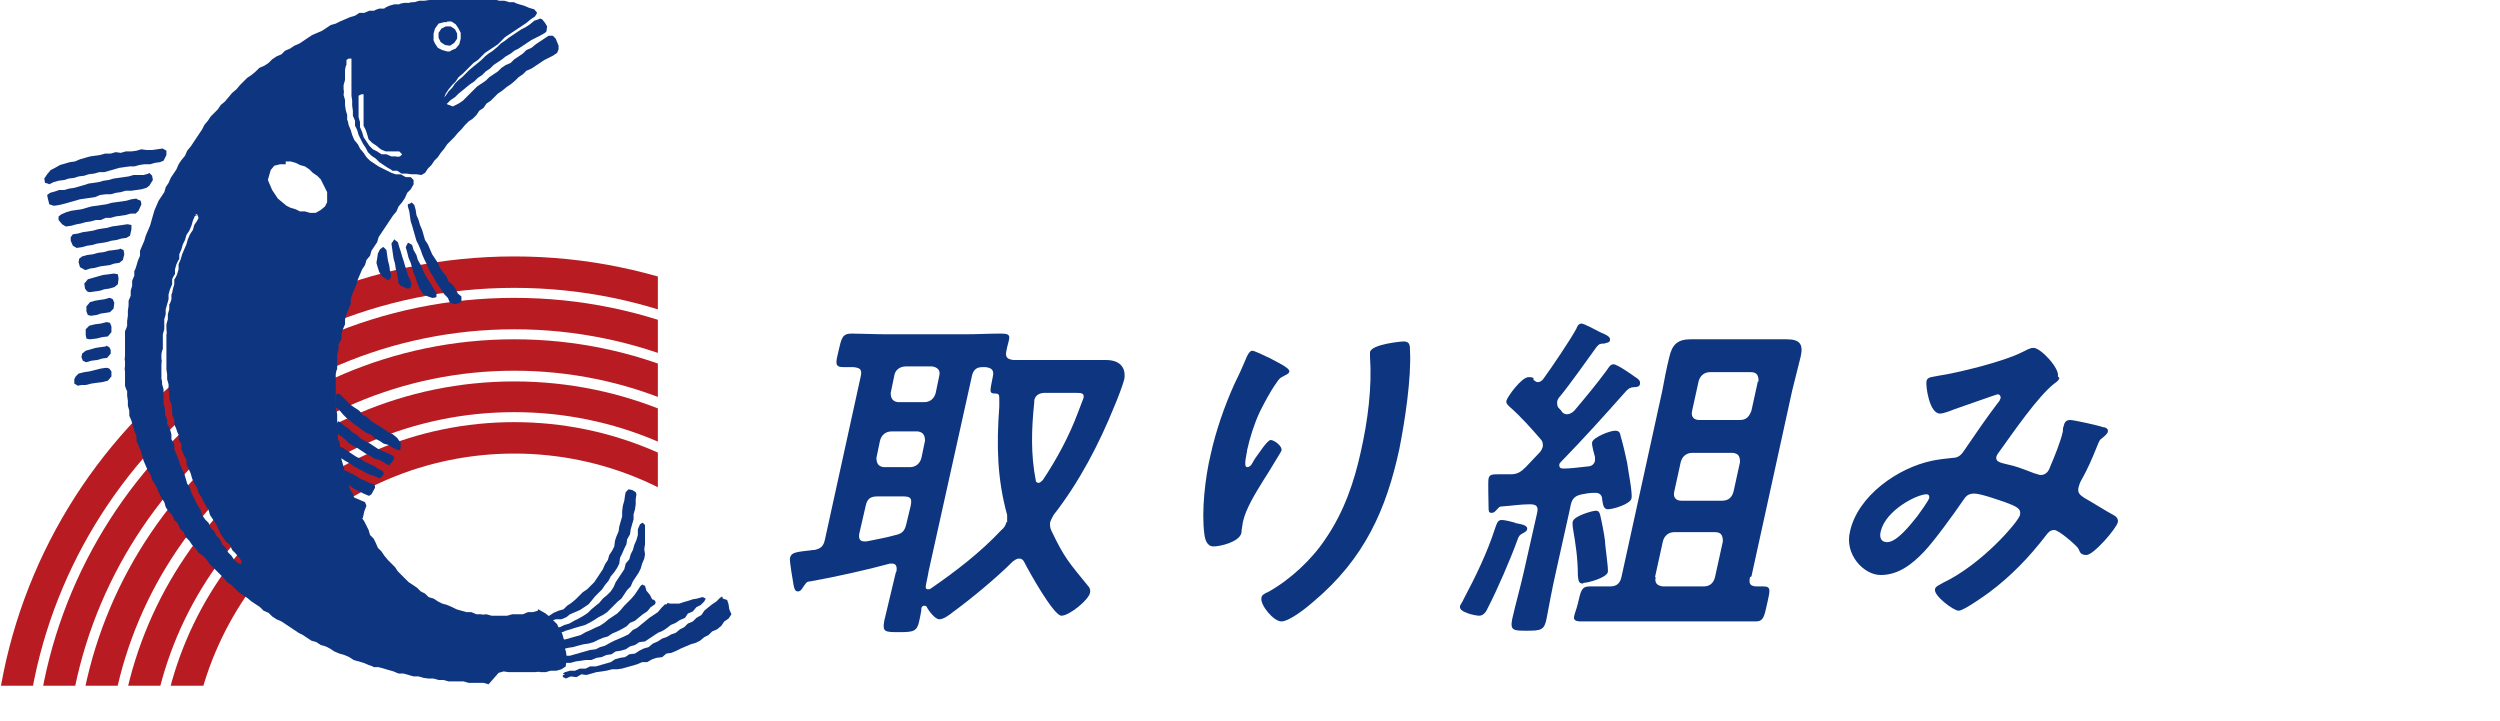 <?xml version="1.0" encoding="UTF-8"?>
<svg id="_レイヤー_1" data-name=" レイヤー 1" xmlns="http://www.w3.org/2000/svg" width="350" height="101" xmlns:xlink="http://www.w3.org/1999/xlink" version="1.1" viewBox="0 0 350 101">
  <defs>
    <style>
      .cls-1 {
        clip-path: url(#clippath);
      }

      .cls-2 {
        fill: none;
      }

      .cls-2, .cls-3, .cls-4 {
        stroke-width: 0px;
      }

      .cls-3 {
        fill: #b81c22;
      }

      .cls-4 {
        fill: #0e357f;
      }
    </style>
    <clipPath id="clippath">
      <rect class="cls-2" y="6.7" width="92.1" height="89.3"/>
    </clipPath>
  </defs>
  <g>
    <path class="cls-4" d="M125.5,80c.1-.6,0-1.1-.6-1.1s-.2,0-.3,0c-3.3.9-7.8,1.9-11.2,2.5-.5,0-.6.3-.9.7-.2.3-.4.7-.8.7s-.5-.4-.6-.9c-.1-.7-.6-3.3-.5-3.8.2-.8.8-.8,3.2-1.1h.2c1-.2,1.3-.6,1.5-1.5l5-22.8c.2-.9,0-1.2-1-1.3-.5,0-.9,0-1.4,0-1.3,0-1.1-.6-.7-2.3s.5-2.4,1.8-2.4,3.3.1,5,.1h10.9c1.7,0,3.4-.1,5.1-.1s1,.7.7,2.4c-.2.9.1,1.2,1,1.3,1,0,2.1,0,3.2,0h7.1c.9,0,1.7,0,2.6,0,2.5,0,2.8,1.6,2.6,2.7-.2.8-1,2.9-1.4,3.8-2.1,5.2-4.9,10.6-8.5,15.2-.2.4-.4.7-.5,1.1,0,.4,0,.7.2,1.1,1.8,3.8,2.5,4.5,5.1,7.7.2.2.4.5.3,1-.2,1-2.9,3.2-4,3.2s-4.6-6.3-5.2-7.5c-.1-.2-.3-.5-.7-.5s-.6.2-.9.4c-2.3,2.3-5.8,5.2-8.4,7.1-.5.4-1.3,1-1.9,1s-1.5-1.2-1.8-1.8c0,0-.1-.1-.3-.1s-.3.1-.4.3c0,.6-.2,1.2-.3,1.8-.3,1.5-.8,1.6-2.8,1.6s-2.4,0-2.1-1.6c.5-2.2,1.1-4.5,1.6-6.7h0c0,0,0,0,0,0ZM122.8,69.5c-1,0-1.4.4-1.6,1.3l-.9,3.9c-.1.6,0,1.1.7,1.1h.3c1.4-.3,2.7-.5,4.1-.9,1-.2,1.3-.7,1.5-1.6l.6-2.5c.2-1,0-1.3-1-1.3h-3.7,0ZM124.8,60.4c-.8,0-1.4.5-1.6,1.3l-.5,2.4c0,.8.3,1.2,1,1.3h3.7c.8,0,1.4-.5,1.6-1.3l.5-2.4c0-.8-.3-1.2-1-1.3,0,0-3.7,0-3.7,0ZM126.8,51.3c-.8,0-1.5.5-1.6,1.3l-.5,2.4c0,.8.3,1.2,1,1.3h3.7c.8,0,1.4-.5,1.6-1.3l.5-2.4c.2-.8-.3-1.2-1-1.3h-3.7ZM141,73.1c0-.4,0-.6,0-1-1.4-5.1-1.5-9.7-1.1-15.2,0-.3,0-.7,0-1,0-.5,0-.8-.5-.8-1,0-.8-.3-.4-2.4.2-.9-.2-1.2-1-1.3-.2,0-.3,0-.5,0-.8,0-1.2.4-1.4,1.1l-6.1,27.5c-.1.7-.3,1.4-.4,2.1,0,.2,0,.4.3.4s.2,0,.4-.1c3.5-2.4,7-5.1,9.9-8.2.4-.3.6-.7.7-1.1h0ZM145.4,67.6c.2,0,.4-.2.6-.4,2-3,3.7-6.2,4.9-9.4.2-.5.6-1.6.8-2.1.1-.6-.2-.7-1-.7h-4.4c-.6,0-1.3.2-1.5,1v.3c-.4,3.8-.5,7.3.2,10.9,0,.2.1.4.4.4h0Z"/>
    <path class="cls-4" d="M180.5,52c0,.3-.5.5-.7.6-.6.3-.7.4-1.1,1-.8,1.1-1.7,2.8-2.3,4-.8,1.7-1.4,3.6-1.8,5.4,0,.4-.6,2.4,0,2.4s.8-.8,1.1-1.2c.4-.5,1.7-2.6,2.2-2.6s1.7.9,1.5,1.5c0,.1-1.1,1.8-1.8,3l-.7,1.1c-1.1,1.8-2.5,4-2.9,5.9-.1.7-.2,1.2-.2,1.5-.3,1.3-3,1.9-3.9,1.9s-1.2-.9-1.3-1.8c-.4-3.1.1-7.8.9-11.1.7-3.2,1.9-6.7,3.3-9.8.6-1.2,1.1-2.3,1.6-3.5.1-.3.5-1.2.9-1.2s2.1.9,2.4,1c.9.5,2.9,1.4,2.8,1.9h0ZM196.5,47.8c.9,0,.9.6.9,1.3.2,3.8-.7,9.8-1.5,13.8-1.8,8.3-4.8,15.3-12.1,21.4-.9.8-3.3,2.7-4.4,2.7s-3-2.3-2.8-3.3c0-.4.6-.7.9-.8,3.1-1.7,6.2-4.6,8.1-7.5,2.6-3.8,4-8,4.9-12.1,1-4.4,1.6-9.1,1.3-13.4,0-.2,0-.4,0-.6.2-1.1,4.3-1.5,4.8-1.5h0Z"/>
    <path class="cls-4" d="M212,73.2c1,.2,1.9.3,1.8.9,0,.2-.3.4-.5.5-.6.3-.7.5-.9,1.1-.9,2.5-2.8,6.9-4.1,9.4-.2.5-.6,1.1-1.2,1.1s-2.9-.5-2.7-1.3c0-.2.4-.7.5-1,1.7-3.2,3.3-6.5,4.4-9.9.2-.5.3-1.2.9-1.2s1.6.3,2,.4h0ZM219.8,71.2l-2,9c-.5,2.2-.9,4.4-1.3,6.5-.3,1.5-.8,1.6-2.7,1.6s-2.4,0-2.1-1.6c.5-2.2,1.1-4.3,1.6-6.5l1.9-8.4c.2-.9-.1-1.2-1-1.2-1.3,0-2.5.2-3.9.3-.4,0-.4.1-.7.4-.3.3-.4.5-.8.5s-.4-.3-.4-.8c0-.5-.1-3.7,0-4,.1-.6.6-.6,1.4-.6h.8c.3,0,.6,0,.9,0,.9,0,1.4-.3,2.1-1,.6-.6,1.2-1.3,1.9-2,.3-.3.4-.6.5-.9,0-.4,0-.7-.3-1-1.2-1.4-2.9-3.3-4.3-4.5-.2-.2-.6-.5-.5-.9.1-.5,2.1-3.3,3.1-3.3s.6.3.7.4c.2.1.3.3.6.3s.6-.2.8-.5c1.1-1.5,3.8-5.5,4.6-7,.1-.3.3-.7.7-.7s2.2,1,2.6,1.2c.7.3,1.5.6,1.4,1.1,0,.4-.6.4-.8.5-.5,0-.7,0-1.1.5-1.3,1.8-3.7,5.2-5.1,6.9-.2.2-.3.4-.4.7,0,.4,0,.7.2.9.2.2.4.4.5.6.2.2.4.3.7.3s.7-.2,1-.5c1.6-1.9,3.1-3.7,4.5-5.6.3-.4.5-.9,1-.9s2.5,1.4,2.9,1.7c.3.2.9.5.8,1,0,.4-.4.5-.8.5-.5,0-.8.2-1.1.5-3.2,3.6-5.8,6.5-9.2,10-.1.1-.2.2-.2.4,0,.4.2.5.6.5,1.1,0,2.3-.2,3.4-.3.5,0,.9-.3,1-.8,0-.2,0-.3,0-.5-.1-.4-.5-1.7-.4-2.1.2-.7,2.5-1.6,3.2-1.6s.7.4.8.8c.3,1,.7,2.7.9,3.7.1.9.8,4.3.6,5-.2.8-2.6,1.5-3.3,1.5s-.7-.9-.8-1.4c0-.5-.3-.9-.9-.9s-.2,0-.3,0c-.5,0-1.1.1-1.6.2-1,.2-1.4.6-1.6,1.5h0ZM221.6,81.7c-.7,0-.6-.6-.7-1.1,0-2.4-.3-4.4-.7-6.7,0-.2-.1-.7,0-.9.2-.8,2.8-1.5,3.2-1.5s.5.2.6.5c.2.8.6,2.8.7,3.7,0,.7.5,3.9.4,4.4-.2.8-2.8,1.5-3.4,1.5h0ZM245,80.8c-.2.9,0,1.3,1,1.3h.9c1.1,0,.9.6.5,2.4-.4,1.8-.5,2.5-1.6,2.5-1.6,0-3.4,0-5.1,0h-14.2c-1.7,0-3.4,0-5.1,0s-.9-.8-.5-2.5c.4-1.7.5-2.4,1.6-2.4s2,0,2.9,0,1.4-.4,1.6-1.3l5.7-26c.3-1.6.6-3.2,1-4.8.4-1.8,1.2-2.5,3-2.5s2.5,0,3.8,0h5.8c1.2,0,2.5,0,3.8,0,1.8,0,2.4.6,2,2.4-.4,1.6-.8,3.2-1.2,4.8l-5.7,26h0ZM231.8,80.8c-.2.8.2,1.2,1,1.3h5.7c.9,0,1.4-.5,1.6-1.3l1.1-5c0-.8-.2-1.3-1.1-1.3h-5.7c-.8,0-1.4.5-1.6,1.3l-1.1,5h0ZM234.4,68.8c-.2.8.2,1.3,1,1.3h5.7c.9,0,1.4-.5,1.6-1.3l.9-4.1c0-.8-.2-1.2-1-1.3h-5.7c-.8,0-1.4.5-1.6,1.3l-.9,4.1h0ZM246.2,53.4c0-.8-.2-1.3-1.1-1.3h-5.7c-.8,0-1.4.5-1.6,1.3l-.9,4.1c-.2.8.2,1.3,1,1.3h5.7c.9,0,1.3-.5,1.6-1.3l.9-4.1h0Z"/>
    <path class="cls-4" d="M288.3,52.9c0,.3-.4.6-.7.8-2.3,1.8-5.8,6.9-7.6,9.4-.2.3-.4.5-.5.8-.2.9.8.9,2.3,1.3.8.2,2.3.8,3.1,1.1.2,0,.5.2.8.2.7,0,1.1-.5,1.3-1.1.6-1.4,1.5-3.6,1.8-5,0-.2,0-.5.1-.7.1-.5.3-.9.9-.9s4.1.8,4.6,1c.3,0,.8.2.7.6,0,.3-.5.7-1,1.1-.2.1-.5,1-.6,1.2-.6,1.5-1.3,3.1-2.1,4.5-.2.3-.3.7-.4,1-.2.8.2,1.1.8,1.5.9.5,3.3,2,3.9,2.3.4.2.9.5.8,1.1-.2.9-3.4,4.6-4.4,4.6s-.9-.6-1.2-1c-.5-.6-2.7-2.5-3.3-2.5s-.9.4-1.2.8c-2.3,3-4.9,5.7-8,8-.7.5-3.5,2.5-4.2,2.5s-3.5-2.1-3.3-3c0-.4.8-.7,1.1-.9,5.5-2.6,10.6-8.6,10.8-9.5.2-.9-.5-1.2-2.1-1.8-.9-.3-3.4-1.2-4.3-1.2s-1.2.4-1.6,1c-1.3,1.9-3.9,5.5-5.4,7.1-1.8,1.9-3.7,3.3-6.1,3.3s-5.1-2.9-4.3-6.1c1.1-5,6.7-8.9,11.5-9.9,1-.2,1.9-.3,2.9-.4.9,0,1.3-.6,1.7-1.2,1.5-2.2,3-4.4,4.6-6.5.2-.2.3-.4.4-.7,0-.3-.2-.5-.4-.5s-4.3,1.5-6.1,2.1c-.5.2-1.5.6-2,.6-1.5,0-2-3.8-1.9-4.5s.9-.6,1.7-.8c2.7-.4,9.2-2,11.7-3.3.5-.2,1-.6,1.6-.6,1,0,3.7,2.9,3.4,4h0ZM269.7,69.2c-1.3,0-5.7,2.2-6.4,5.2-.2.8,0,1.5.9,1.5,1.4,0,3.3-2.5,4.2-3.6.3-.4,1.6-2.2,1.7-2.6,0-.2,0-.5-.4-.5Z"/>
  </g>
  <g class="cls-1">
    <g>
      <path class="cls-3" d="M72,181.9C31.7,181.9-1,149.2-1,108.9S31.7,35.9,72,35.9s73,32.8,73,73-32.8,73-73,73ZM72,40.3C34.2,40.3,3.4,71.1,3.4,108.9s30.8,68.6,68.6,68.6,68.6-30.8,68.6-68.6-30.8-68.6-68.6-68.6Z"/>
      <path class="cls-3" d="M72,176.1c-37.1,0-67.2-30.2-67.2-67.2S34.9,41.7,72,41.7s67.2,30.2,67.2,67.2-30.2,67.2-67.2,67.2ZM72,46.1c-34.6,0-62.8,28.2-62.8,62.8s28.2,62.8,62.8,62.8,62.8-28.2,62.8-62.8-28.2-62.8-62.8-62.8Z"/>
      <path class="cls-3" d="M72,170.3c-33.9,0-61.4-27.6-61.4-61.4s27.6-61.4,61.4-61.4,61.4,27.6,61.4,61.4-27.6,61.4-61.4,61.4ZM72,51.9c-31.4,0-57,25.6-57,57s25.6,57,57,57,57-25.6,57-57-25.6-57-57-57Z"/>
      <path class="cls-3" d="M72,164.6c-30.7,0-55.6-25-55.6-55.6s25-55.6,55.6-55.6,55.6,25,55.6,55.6-25,55.6-55.6,55.6ZM72,57.7c-28.2,0-51.2,23-51.2,51.2s23,51.2,51.2,51.2,51.2-23,51.2-51.2-23-51.2-51.2-51.2Z"/>
      <path class="cls-3" d="M72,158.8c-27.5,0-49.8-22.4-49.8-49.9s22.4-49.8,49.8-49.8,49.8,22.4,49.8,49.8-22.4,49.9-49.8,49.9ZM72,63.5c-25,0-45.4,20.4-45.4,45.4s20.4,45.4,45.4,45.4,45.4-20.4,45.4-45.4-20.4-45.4-45.4-45.4Z"/>
    </g>
  </g>
  <g>
    <g>
      <polygon class="cls-4" points="50.5 72.7 50.1 72.5 49.9 71.9 49.6 71.3 49.4 70.7 49.2 70.1 49.3 69.7 49.5 69.6 49.7 69.7 50.4 70 51.1 70.3 51.3 70.8 51 71.6 50.8 72.5 50.5 72.7 50.5 72.7"/>
      <polygon class="cls-4" points="55.8 63 55.7 63 55 62.7 54.4 62.3 53.7 62.1 53.1 61.7 52.5 61.4 52 60.9 51.3 60.6 50.7 60.2 50.2 59.8 49.6 59.4 49 58.9 48.5 58.5 48 58 47.5 57.4 47 57 46.9 56.7 47 56.1 47 55.4 47.2 55.1 47.3 55.1 47.6 55.2 48.1 55.7 48.6 56.2 49.1 56.7 49.7 57.1 50.3 57.5 50.8 58.1 51.4 58.4 51.9 58.9 52.5 59.3 53.2 59.7 53.8 60.1 54.4 60.5 55 60.8 55.6 61.3 56.1 62 56.1 62.7 56 63 55.8 63"/>
      <polygon class="cls-4" points="51.7 69.4 51.6 69.4 50.9 69.1 50.3 68.8 49.7 68.5 49.1 68.1 48.5 67.7 48.4 67.5 48.2 67 48.1 66.4 48.2 66 48.5 65.9 48.6 66 49.2 66.3 49.8 66.6 50.4 67 51.1 67.3 51.7 67.6 52.3 67.8 52.5 68 52.5 68.3 52 69.2 51.7 69.4"/>
      <polygon class="cls-4" points="53.1 67 53 66.9 52.3 66.6 51.6 66.4 50.9 66 50.3 65.7 49.6 65.3 49 64.9 48.3 64.5 47.7 64.1 47.6 63.9 47.5 63 47.6 62.6 47.8 62.6 48 62.7 48.6 63.1 49.2 63.5 49.8 63.9 50.4 64.2 51 64.6 51.6 64.9 52.3 65.2 52.9 65.6 53.5 65.9 53.7 66.1 53.7 66.4 53.4 66.8 53.1 67"/>
      <polygon class="cls-4" points="54.5 65.1 54.3 65.1 53.7 64.7 53.1 64.4 52.4 64.2 51.8 63.8 51.2 63.5 50.6 63.1 50 62.7 49.4 62.4 48.8 62 48.3 61.5 47.8 61.1 47.2 60.7 47.1 60.4 47.1 59.4 47.3 59 47.4 59 47.6 59.1 48.2 59.6 48.8 60 49.3 60.5 50 60.9 50.5 61.4 51.2 61.8 51.8 62.1 52.4 62.5 53 62.9 53.7 63.2 54.4 63.5 55 63.8 55.2 64.1 55.1 64.4 54.7 64.9 54.5 65.1"/>
      <polygon class="cls-4" points="54.3 39.2 54.1 39.1 53.5 38.7 53.1 38.1 52.9 37.5 52.7 36.8 52.8 36.2 52.9 35.5 53.2 34.9 53.6 34.6 53.7 34.6 54.1 35 54.2 35.7 54.3 36.4 54.5 37.2 54.6 37.9 54.8 38.6 54.6 39.1 54.3 39.2"/>
      <polygon class="cls-4" points="60.7 41.7 60.5 41.7 59.9 41.5 59.3 41.2 59.1 41 58.7 40.3 58.4 39.6 58.2 38.9 57.9 38.2 57.7 37.5 57.5 36.8 57.2 36.1 57 35.3 56.8 34.6 57.1 34 57.2 34 57.7 34.3 57.9 35 58.3 35.7 58.5 36.4 58.9 37.1 59.2 37.8 59.5 38.4 59.9 39.1 60.3 39.7 60.7 40.4 61.1 41 61.1 41.6 60.7 41.7"/>
      <polygon class="cls-4" points="63.7 42.6 63.4 42.5 63 42.4 62.7 41.7 62.2 41.2 61.8 40.6 61.4 40 61 39.4 60.7 38.8 60.3 38.2 60 37.6 59.7 36.9 59.4 36.3 59.1 35.6 58.9 35 58.6 34.3 58.3 33.7 58.1 33 57.9 32.3 57.7 31.6 57.5 31 57.4 30.3 57.3 29.6 57.1 28.9 57.1 28.6 57.6 28.4 57.6 28.3 58 28.7 58.2 29.4 58.3 30.1 58.6 30.8 58.8 31.5 59.1 32.2 59.3 32.9 59.5 33.6 59.9 34.2 60.2 34.9 60.5 35.6 60.9 36.2 61.3 36.8 61.6 37.5 62 38.1 62.5 38.7 62.8 39.4 63.4 39.9 63.8 40.5 64.1 41.1 64.6 41.5 64.6 42.1 64.4 42.4 63.7 42.6"/>
      <polygon class="cls-4" points="57.2 40.4 57 40.4 56.1 40 55.8 39.7 55.7 39 55.6 38.3 55.4 37.6 55.3 36.9 55.1 36.2 55 35.5 54.9 34.8 54.8 34.1 55.2 33.5 55.3 33.6 55.7 33.9 55.9 34.6 56.1 35.2 56.3 35.9 56.5 36.5 56.7 37.2 56.9 37.8 57.1 38.5 57.4 39.1 57.6 39.7 57.5 40.2 57.2 40.4"/>
      <polygon class="cls-4" points="76.4 87.3 76.2 87.1 76.4 86.8 76.1 87 76.1 86.7 76.2 86.4 76.9 86.2 77.5 85.8 78.2 85.5 78.9 85.3 79.4 84.8 80 84.4 80.6 83.9 81.1 83.4 81.6 82.9 82.2 82.5 82.7 82 83.2 81.5 83.6 80.9 84 80.3 84.4 79.7 84.7 79 85.1 78.4 85.3 77.7 85.7 77.1 86 76.5 86.1 75.7 86.3 75.1 86.6 74.4 86.7 73.7 86.9 73 87.1 72.3 87.1 71.6 87.2 70.8 87.4 70.1 87.5 69.4 87.6 68.9 88 68.5 88 68.5 88.5 68.6 89 68.9 89.1 69.2 89 69.9 89 70.6 88.9 71.3 88.7 72 88.7 72.7 88.5 73.4 88.3 74.1 88.2 74.8 87.8 75.5 87.7 76.2 87.4 76.8 87.1 77.5 86.8 78.1 86.7 78.9 86.4 79.5 86 80.1 85.5 80.7 85.2 81.3 84.7 81.9 84.3 82.5 83.8 83 83.3 83.5 82.9 84 82.4 84.6 81.8 85 81.2 85.4 80.5 85.7 79.8 86 79.3 86.4 78.6 86.7 77.8 86.7 77.2 86.9 76.5 87.3 76.4 87.3"/>
      <polygon class="cls-4" points="79.1 94.9 78.8 94.8 78.8 94.5 79.1 94.5 78.8 94.3 79.1 94.1 79.8 93.9 80.5 93.9 81.2 93.6 82 93.6 82.6 93.3 83.4 93.3 84.1 93.1 84.8 92.9 85.5 92.7 86.1 92.3 86.8 92.1 87.5 92 88.1 91.6 88.9 91.5 89.5 91.1 90.1 90.8 90.8 90.6 91.4 90.1 92.1 89.8 92.7 89.4 93.3 89.2 94 88.8 94.6 88.6 95.2 88.1 95.8 87.8 96.3 87.3 97 87 97.5 86.5 98.2 86.1 98.6 85.5 99.2 85 99.7 84.6 100.3 84.2 100.8 83.7 101.1 83.5 101.2 83.8 101.8 84 102 84.6 102.1 85.3 102.4 86 102 86.6 101.4 87 101 87.6 100.4 88.1 99.7 88.4 99.2 88.9 98.6 89.2 98 89.7 97.4 90 96.7 90.2 96 90.5 95.3 90.8 94.7 91.1 94 91.4 93.3 91.5 92.7 92 91.9 92.1 91.3 92.3 90.6 92.7 89.9 92.7 89.2 93 88.5 93.2 87.8 93.4 87.1 93.6 86.4 93.7 85.7 93.7 84.9 93.9 84.2 94 83.5 94.1 82.8 94.3 82.1 94.5 81.4 94.4 80.7 94.8 79.9 94.7 79.2 95 79.1 94.9"/>
      <polygon class="cls-4" points="79.2 92.9 78.9 92.9 78.9 92.6 78.7 92.3 79.1 91.8 79.8 91.8 80.5 91.6 81.2 91.4 81.9 91.2 82.6 91 83.4 90.9 84 90.6 84.7 90.4 85.4 90 86 89.7 86.7 89.4 87.4 89.1 88 88.8 88.6 88.2 89.2 87.9 89.8 87.4 90.3 87 90.9 86.5 91.5 86.1 92.1 85.7 92.6 85.1 93.1 84.6 93.4 84.6 93.4 84.4 93.8 84.5 94.4 84.5 95.1 84.5 95.7 84.3 96.4 84.1 97 83.9 97.6 83.8 98.3 83.6 98.4 83.6 98.8 83.8 98.6 84.2 98.1 84.7 97.5 85 97 85.6 96.3 85.9 95.9 86.5 95.2 86.8 94.6 87.2 93.9 87.5 93.4 87.9 92.8 88.3 92.1 88.6 91.5 89 90.9 89.4 90.3 89.8 89.5 89.9 88.9 90.3 88.2 90.5 87.6 90.9 86.9 91.1 86.2 91.2 85.6 91.6 84.9 91.7 84.2 92 83.5 92.1 82.8 92.4 82 92.4 81.3 92.5 80.6 92.6 79.9 92.8 79.2 92.8 79.2 92.9"/>
      <polygon class="cls-4" points="78.7 90.8 78.5 90.6 78.3 90.1 78.3 89.9 78.5 89.6 79.2 89.5 79.9 89.3 80.6 89.1 81.3 88.9 82 88.5 82.7 88.2 83.3 87.9 84 87.6 84.6 87.2 85.2 86.7 85.8 86.3 86.4 85.9 86.9 85.4 87.4 84.8 87.9 84.3 88.4 83.8 88.9 83.2 89.3 82.6 89.7 82 90 81.8 90 81.9 90.3 82 90.5 82.7 91 83.3 91.3 83.9 91.6 84 91.8 84.3 91.7 84.6 91.1 85 90.6 85.6 90 86 89.5 86.4 88.9 86.9 88.2 87.2 87.7 87.7 87 88.1 86.4 88.4 85.7 88.7 85.1 89.1 84.4 89.3 83.7 89.6 83.1 89.9 82.4 90.1 81.7 90.2 80.9 90.4 80.2 90.6 79.5 90.7 78.8 90.9 78.7 90.8"/>
      <polygon class="cls-4" points="77.8 88.6 77.5 88.5 77.5 88.5 77.5 88.2 77.6 87.9 78.4 87.8 79 87.5 79.7 87.3 80.4 86.9 81 86.6 81.7 86.2 82.3 85.8 82.8 85.3 83.4 84.8 83.9 84.4 84.4 83.8 85 83.3 85.5 82.8 85.9 82.2 86.2 81.5 86.6 80.9 87 80.3 87.4 79.7 87.6 78.9 88.1 78.3 88.3 77.6 88.6 77 88.8 76.3 89.1 75.6 89.3 74.9 89.3 74.1 89.6 73.4 89.9 73.2 90 73.2 90.3 73.5 90.3 74.2 90.3 74.9 90.3 75.5 90.3 76.2 90.2 76.9 90.3 77.6 90.2 78.2 89.9 78.9 89.7 79.6 89.4 80.2 89 80.8 88.6 81.4 88.3 82.1 87.8 82.6 87.4 83.2 87 83.8 86.5 84.2 86 84.7 85.5 85.2 85 85.7 84.4 86.1 83.8 86.4 83.2 86.8 82.5 87.2 81.9 87.5 81.2 87.7 80.5 87.9 79.9 88.1 79.2 88.3 78.5 88.6 77.8 88.7 77.8 88.6"/>
      <path class="cls-4" d="M68.4,95.8l-.7-.2h-.7s-.7,0-.7,0h-.7s-.7-.2-.7-.2h-.7c0,0-.7,0-.7,0h-.7c0,0-.7-.2-.7-.2h-.7s-.7-.2-.7-.2h-.7c0,0-.7-.1-.7-.1l-.7-.2h-.7s-.7-.2-.7-.2l-.7-.2h-.7c0,0-.7-.3-.7-.3l-.7-.2-.7-.2-.7-.2h-.7c0-.1-.7-.3-.7-.3l-.7-.3-.7-.2-.7-.2-.6-.4-.7-.3-.7-.2-.7-.3-.6-.4-.6-.3-.7-.2-.6-.4-.7-.2-.6-.4-.6-.4-.6-.3-.6-.4-.6-.4-.6-.4-.6-.4-.7-.3-.6-.4-.5-.5-.7-.3-.5-.5-.6-.4-.6-.4-.6-.5-.6-.4-.6-.4-.5-.5-.5-.5-.6-.4-.5-.6-.5-.5-.5-.5-.5-.5-.5-.5-.4-.6-.5-.5-.6-.4-.4-.6-.5-.5-.4-.6-.5-.5-.3-.7-.5-.5-.3-.7-.5-.5-.3-.7-.5-.5-.4-.6-.2-.7-.4-.6-.3-.6-.3-.7-.3-.6-.4-.6-.2-.7-.4-.6-.3-.7-.3-.7-.2-.7-.2-.7-.3-.7-.3-.7v-.7c0,0-.3-.7-.3-.7l-.2-.7-.2-.7-.3-.7v-.7s-.2-.7-.2-.7v-.7c0,0-.1-.7-.1-.7v-.7c-.1,0-.3-.7-.3-.7v-.7s0-.7,0-.7v-.7c-.1,0,0-.7,0-.7v-.7c-.1,0,0-.7,0-.7v-.7s0-.7,0-.7v-.7c0,0,0-.7,0-.7v-.7c.1,0,.3-.7.3-.7v-.7c0,0,.1-.7.1-.7v-.7s.1-.7.1-.7v-.7s.3-.7.3-.7v-.7s.2-.7.2-.7v-.7c0,0,.3-.7.3-.7v-.7c.1,0,.3-.7.3-.7l.2-.7.3-.7v-.7c0,0,.3-.7.3-.7l.3-.7.2-.7.3-.7.3-.7.2-.7.2-.7.2-.7.3-.7.3-.7.4-.6.4-.6.2-.7.4-.6.3-.7.4-.6.4-.6.3-.7.4-.6.5-.6.3-.7.5-.6.4-.6.4-.6.4-.6.4-.6.3-.6.5-.6.4-.6.5-.5.5-.5.4-.6.6-.5.5-.6.5-.6.6-.5.5-.6.5-.5.5-.5.6-.4.6-.5.5-.5.7-.3.6-.4.5-.5.6-.4.7-.3.5-.5.7-.3.6-.4.7-.3.6-.4.6-.4.6-.4.7-.3.7-.3.6-.4.6-.4.7-.2.6-.3.7-.3.7-.3.7-.2.6-.4h.7c0,0,.7-.3.7-.3h.7c0-.1.7-.3.7-.3h.7c0-.1.7-.4.7-.4l.7-.2h.7c0-.1.7-.2.7-.2h.7c0-.1.7-.1.7-.1l.7-.2h.7c0,0,.7-.1.7-.1h.7c0-.1.7,0,.7,0h.7c0-.1.7-.2.7-.2h.7s.7,0,.7,0h.7s.7,0,.7,0h.7c0-.1.7,0,.7,0h.7c0,0,.7.1.7.1h.7c0,0,.7.2.7.2h.7c0,0,.7.2.7.2h.7c0,.1.7.3.7.3l.7.2.7.3.7.2.4.5-.3.5-.6.4-.6.5-.6.4-.6.4-.6.4-.6.4-.6.4-.5.5-.5.5-.6.4-.6.4-.6.4-.5.5-.5.5-.6.4-.5.5-.5.5-.5.5-.6.5-.4.6-.5.5-.5.6-.4.6-.3.8.5.7.8.3.8-.4.6-.4.5-.5.5-.5.5-.5.5-.5.6-.4.6-.4.5-.5.6-.4.6-.4.5-.5.6-.4.7-.3.5-.5.6-.4.6-.4.5-.5.7-.3.6-.5.6-.4.6-.4.6-.4h.3s.3,0,.3,0l.4.4.4,1v.5c0,0-.2.5-.2.5l-.6.4-.6.3-.6.3-.6.4-.6.4-.6.4-.7.3-.5.5-.6.4-.5.5-.6.5-.6.4-.6.5-.6.4-.5.5-.5.5-.6.4-.4.6-.6.4-.4.6-.5.5-.6.4-.5.5-.5.6-.5.5-.5.6-.5.5-.5.5-.4.6-.5.6-.4.6-.5.5-.4.6-.5.5-.4.6-.5.3h0c0,0-.7-.1-.7-.1h-.7c0,0-.7-.1-.7-.1h-.7s-.6-.4-.6-.4h-.7c0-.1-.6-.4-.6-.4l-.6-.4-.6-.4-.5-.5-.6-.4-.5-.5-.3-.6-.4-.6-.3-.6-.3-.6-.2-.7-.3-.6v-.7s-.3-.7-.3-.7v-.7s-.1-.7-.1-.7v-.7c0,0-.1-.7-.1-.7v-.7c0,0,0-.7,0-.7v-.7s0-.7,0-.7v-.7c0,0,0-.7,0-.7v-.7s0-.3,0-.3h-.3c0-.1-.4.2-.4.2v.7c-.1,0-.2.7-.2.7v.7s0,.7,0,.7l-.2.7v.7c.1,0,0,.7,0,.7l.2.7v.7s.1.7.1.7l.2.7v.7c.1,0,.2.7.2.7l.3.7.2.7.3.7.5.6.3.6.5.6.4.6.5.5.6.4.6.4.6.3.6.3.6.3.6.2h.7c0,0,.7.4.7.4h.7c0,0,.4.4.4.4v.6s-.4.7-.4.7l-.5.5-.3.7-.4.6-.5.6-.3.7-.5.6-.4.6-.4.6-.4.6-.4.6-.4.6-.2.7-.4.6-.4.6-.2.7-.5.6-.2.7-.4.6-.3.7-.3.7-.2.7-.3.7-.3.7-.2.7v.7c-.1,0-.3.7-.3.7l-.3.7-.2.7v.7s-.3.7-.3.7l-.2.7v.7c0,0-.4.7-.4.7v.7s-.2.7-.2.7v.7c0,0,0,.7,0,.7v.7c-.1,0-.2.7-.2.7v.7s0,.7,0,.7v.7s0,.7,0,.7v.7c0,0,0,.7,0,.7v.7c.1,0,.2.7.2.7v.7c0,0,0,.7,0,.7v.7s.1.7.1.7v.7c.1,0,.3.7.3.7v.7c0,0,.2.7.2.7v.7c0,0,.2.7.2.7l.2.7.2.7.3.7v.7c.1,0,.3.7.3.7l.4.6.2.7v.7c.1,0,.5.6.5.6l.3.6.2.7.4.6.3.6.3.6.2.7.5.5.3.6.3.7.5.5.4.6.5.6.5.5.5.5.4.6.5.5.5.5.5.5.6.4.6.4.5.5.6.3.5.5.7.2.6.4.6.3.7.2.7.3.6.3.7.2.7.2h.7c0,0,.7.3.7.3h.7c0,.1.7,0,.7,0l.7.2h.7s.8,0,.8,0h.7c0,0,.7-.2.7-.2h.7s.8,0,.8,0l.7-.3h.7c0,0,.7-.2.7-.2v-.2c.1,0,.4.2.4.2l.7.4.6.5.5.5.5.5.3.7.4.6.2.7.2.7v.8c.1,0,.2.8.2.8v.8s-.1.8-.1.8l-.6.4-.7.2h-.8s-.7.2-.7.2h-.8c0-.1-.7,0-.7,0h-.7s-.8,0-.8,0h-.8s-.7,0-.7,0h-.7c0,0-.7-.1-.7-.1l-.7.2h0ZM27.6,30.2h-.3c0,0-.3.7-.3.7l-.2.7-.3.7-.4.6-.2.7-.3.6-.2.7-.3.7v.7c-.1,0-.4.7-.4.7l-.2.7v.7c-.1,0-.4.7-.4.7v.7c0,0-.3.7-.3.7l-.2.7v.7c0,0-.2.7-.2.7l-.2.7v.7c0,0-.2.7-.2.7v.7s0,.7,0,.7l-.2.7v.7s0,.7,0,.7v.7c-.1,0-.2.7-.2.7v.7c.1,0,0,.7,0,.7v.7c0,0,0,.7,0,.7v.7c.1,0,.1.7.1.7l.2.7v.7s0,.7,0,.7v.7c.1,0,.2.7.2.7v.7c0,0,.3.7.3.7v.7c.1,0,.4.7.4.7l.2.7v.7c0,0,.4.7.4.7v.7c0,0,.3.7.3.7l.3.7.2.7.3.7.3.6.2.7.2.7.4.6.2.7.3.6.3.6.3.6.4.6.2.7.4.6.5.5.3.7.5.5.3.6.5.5.3.7.5.5.3.6.5.5.4.6.6.5h.2c0,0,.2.1.2.1v-.3s0-.2,0-.2l-.3-.4-.5-.6-.5-.5-.3-.7-.6-.5-.4-.6-.4-.6-.3-.7-.3-.6-.4-.6-.4-.6-.2-.7-.4-.6-.3-.6-.3-.6-.4-.6-.2-.7-.4-.6-.3-.7-.2-.7-.3-.7-.3-.6v-.7c-.1,0-.4-.7-.4-.7l-.3-.7v-.7c0,0-.4-.7-.4-.7v-.7c-.1,0-.3-.7-.3-.7l-.3-.7v-.7c-.1,0-.3-.7-.3-.7v-.7s-.1-.7-.1-.7l-.3-.7v-.7s-.1-.7-.1-.7v-.7s-.2-.7-.2-.7v-.7c0,0-.1-.7-.1-.7v-.7c0,0,0-.7,0-.7v-.7c0,0,0-.7,0-.7v-.7s0-.7,0-.7v-.7c.1,0,0-.7,0-.7v-.7c0,0,.2-.7.2-.7v-.7c0,0,.2-.7.2-.7v-.7c.1,0,.3-.7.3-.7v-.7c.1,0,.2-.7.2-.7l.2-.7v-.7c.1,0,.4-.7.4-.7l.2-.7v-.7c0,0,.3-.7.3-.7l.2-.7.3-.7.3-.7.2-.7.3-.7.4-.6.2-.7.4-.6.2-.4-.2-.5h-.2c0,.1,0,.1,0,.1ZM40,23h-.8c0,0-.8.2-.8.2l-.5.6-.2.7-.2.7.3.7.3.7.4.6.4.6.6.5.6.5.6.3.7.2.6.3h.7s.7.2.7.2h.8s.7-.4.7-.4l.6-.5.3-.6v-.7c0,0,0-.7,0-.7l-.3-.6-.3-.6-.3-.6-.5-.5-.6-.4-.5-.5-.6-.4-.7-.2-.6-.3-.7-.2h-.7c0,.1,0,.1,0,.1ZM50.6,13.2l-.4.2v.7c0,0,0,.8,0,.8v.7s0,.8,0,.8l.2.7v.7c0,0,.3.7.3.7l.2.7.4.6.4.6.5.5.6.3.6.4h.7c0,0,.7.3.7.3h.7c0,.1.5,0,.5,0l.3-.3-.4-.4h-.5s-.7,0-.7,0h-.7c0,0-.7-.3-.7-.3l-.6-.5-.6-.4-.5-.5-.2-.7-.2-.6-.3-.6v-.7c0,0,0-.7,0-.7v-1.4c0,0,0-.7,0-.7v-.7s0-.2,0-.2h-.2c0-.1,0,0,0,0h0ZM62.7,3.1h-.5c0,0-.8.2-.8.2l-.5.7-.2.7v.8c-.1,0,.2.6.2.6l.4.6.6.3.7.2h.4c0-.1.8-.4.8-.4l.5-.6.2-.8v-.8c0,0-.3-.6-.3-.6l-.4-.6-.6-.4h-.7s0,0,0,0Z"/>
      <polygon class="cls-4" points="62.4 3.7 63.1 3.7 63.7 4.1 64 4.7 64 5.4 63.6 6 63 6.4 62.3 6.3 61.7 5.9 61.4 5.3 61.4 4.6 61.8 4 62.4 3.7"/>
      <polygon class="cls-4" points="62.3 14.6 62 14.5 61.9 13.9 62.4 13.4 62.8 12.8 63.3 12.3 63.7 11.7 64.2 11.2 64.7 10.8 65.2 10.3 65.7 9.8 66.3 9.3 66.8 8.9 67.4 8.4 67.9 7.9 68.4 7.5 69 7.1 69.6 6.6 70.1 6.1 70.7 5.7 71.2 5.3 71.8 4.9 72.4 4.5 73 4.1 73.6 3.8 74.2 3.4 74.8 2.9 75.4 2.7 75.6 2.6 75.9 2.7 76.3 3.2 76.6 3.7 76.5 4.4 76.3 4.6 75.6 5 75 5.3 74.4 5.6 73.8 6 73.2 6.4 72.6 6.8 72 7.1 71.5 7.5 70.8 7.9 70.3 8.3 69.7 8.7 69.1 9.1 68.6 9.6 68 10 67.5 10.5 66.9 10.9 66.4 11.4 65.8 11.8 65.3 12.2 64.7 12.7 64.2 13.1 63.7 13.6 63.1 14 62.6 14.5 62.3 14.6"/>
    </g>
    <g>
      <polygon class="cls-4" points="11.9 37.8 11.2 37.4 11 36.7 11.1 36.2 11.5 35.9 12.2 35.7 13 35.6 13.7 35.4 14.5 35.3 15.2 35.1 16 35 16.7 34.9 16.8 34.8 17.3 35 17.4 35.6 17.2 36.4 16.7 36.8 16 36.9 15.4 37.1 14.7 37.2 14 37.3 13.3 37.5 12.6 37.6 12 37.8 11.9 37.8"/>
      <polygon class="cls-4" points="10.7 34.7 10.2 34.4 9.9 33.7 9.9 33.2 10.2 32.8 10.9 32.7 11.6 32.5 12.3 32.4 13 32.3 13.7 32.1 14.3 32 15 31.9 15.7 31.7 16.4 31.6 17.1 31.5 17.8 31.4 17.9 31.4 18.4 31.5 18.4 32.1 18.2 33 17.7 33.3 17 33.4 16.3 33.6 15.6 33.7 14.9 33.9 14.3 34 13.6 34.1 12.9 34.3 12.2 34.4 11.5 34.6 10.8 34.7 10.7 34.7"/>
      <polygon class="cls-4" points="7.5 28.8 6.9 28.6 6.7 27.8 6.6 27.3 7 27 7.7 26.8 8.3 26.6 9 26.6 9.7 26.4 10.4 26.3 11.1 26.1 11.8 25.9 12.4 25.7 13.1 25.6 13.8 25.5 14.5 25.3 15.2 25.2 15.9 25 16.6 24.9 17.3 24.8 18 24.7 18.7 24.5 19.4 24.5 20.1 24.5 20.8 24.3 20.9 24.2 21.3 24.6 21.4 25.2 20.9 26 20.5 26.3 19.8 26.5 19.1 26.6 18.4 26.7 17.6 26.7 16.9 26.9 16.2 27 15.5 27.2 14.8 27.2 14 27.3 13.3 27.6 12.6 27.7 11.9 27.8 11.2 27.9 10.5 28.1 9.8 28.3 9.1 28.5 8.3 28.7 7.6 28.8 7.5 28.8"/>
      <polygon class="cls-4" points="12 50.7 11.6 50.5 11.4 50 11.5 49.5 12 49.1 12.7 48.9 13.4 48.7 14.1 48.6 14.8 48.5 14.9 48.4 15.3 48.6 15.5 49 15.5 49.5 15 50.1 14.3 50.2 13.6 50.4 12.8 50.5 12.1 50.7 12 50.7"/>
      <polygon class="cls-4" points="12.7 44.2 12.3 44.1 12.1 43.6 12.1 42.9 12.6 42.3 13.3 42.1 13.9 42 14.6 41.9 15.3 41.7 15.4 41.7 15.8 41.9 16 42.4 15.9 43.2 15.4 43.7 14.8 43.8 14.1 43.9 13.5 44.1 12.8 44.2 12.7 44.2"/>
      <polygon class="cls-4" points="12.5 40.9 12.2 40.8 11.9 40.4 11.8 39.7 12.3 39.1 13 38.9 13.7 38.7 14.4 38.5 15.2 38.4 15.9 38.3 16 38.3 16.5 38.4 16.6 39 16.5 39.8 16 40.2 15.3 40.4 14.6 40.5 14 40.7 13.3 40.8 12.6 40.9 12.5 40.9"/>
      <polygon class="cls-4" points="12.5 47.5 12.1 47.4 12 46.9 12 46.1 12.5 45.6 13.3 45.4 14.1 45.3 14.9 45.1 15 45.1 15.4 45.2 15.6 45.7 15.6 46.5 15.1 47.1 14.3 47.2 13.5 47.4 12.6 47.5 12.5 47.5"/>
      <polygon class="cls-4" points="9.2 31.7 8.7 31.4 8.2 30.8 8.2 30.3 8.6 30 9.3 29.7 10 29.5 10.7 29.4 11.4 29.3 12.1 29.1 12.8 28.9 13.5 28.8 14.2 28.7 14.9 28.6 15.6 28.4 16.3 28.3 17 28.2 17.7 28.1 18.4 27.9 19.1 27.8 19.2 27.9 19.7 28.1 19.8 28.6 19.4 29.5 19 29.9 18.3 29.9 17.6 30.1 16.9 30.2 16.2 30.3 15.5 30.5 14.8 30.5 14.1 30.8 13.4 30.8 12.7 31 12 31.1 11.3 31.3 10.7 31.4 10 31.6 9.3 31.7 9.2 31.7"/>
      <polygon class="cls-4" points="6.7 25.7 6.3 25.6 6.2 25 6.6 24.4 7.1 23.8 7.7 23.5 8.4 23.1 9.1 22.9 9.8 22.7 10.5 22.6 11.2 22.3 11.9 22.1 12.6 21.9 13.3 21.8 14 21.7 14.7 21.5 15.5 21.5 16.2 21.3 16.9 21.4 17.6 21.2 18.4 21.2 19.1 21.1 19.8 20.9 20.5 21 21.3 21 22 20.9 22.7 20.8 22.8 20.8 23.3 21.1 23.3 21.7 22.9 22.5 22.4 22.7 21.7 22.8 21 23 20.2 23 19.5 23.1 18.8 23.3 18.1 23.3 17.4 23.4 16.7 23.5 16 23.7 15.3 23.9 14.6 24.1 13.9 24.1 13.2 24.3 12.4 24.4 11.8 24.6 11 24.7 10.4 24.9 9.6 25 9 25.2 8.2 25.3 7.5 25.5 6.9 25.8 6.7 25.7"/>
      <polygon class="cls-4" points="10.9 54 10.4 53.7 10.4 53.1 10.9 53.4 10.4 53.1 10.6 52.7 11 52.3 11.8 52.1 12.5 52 13.3 51.8 14.1 51.6 14.8 51.5 15 51.5 15.3 51.6 15.6 52 15.6 52.7 15.1 53.3 14.3 53.5 13.5 53.6 12.8 53.7 12 53.9 11.4 53.9 10.9 54"/>
    </g>
  </g>
</svg>